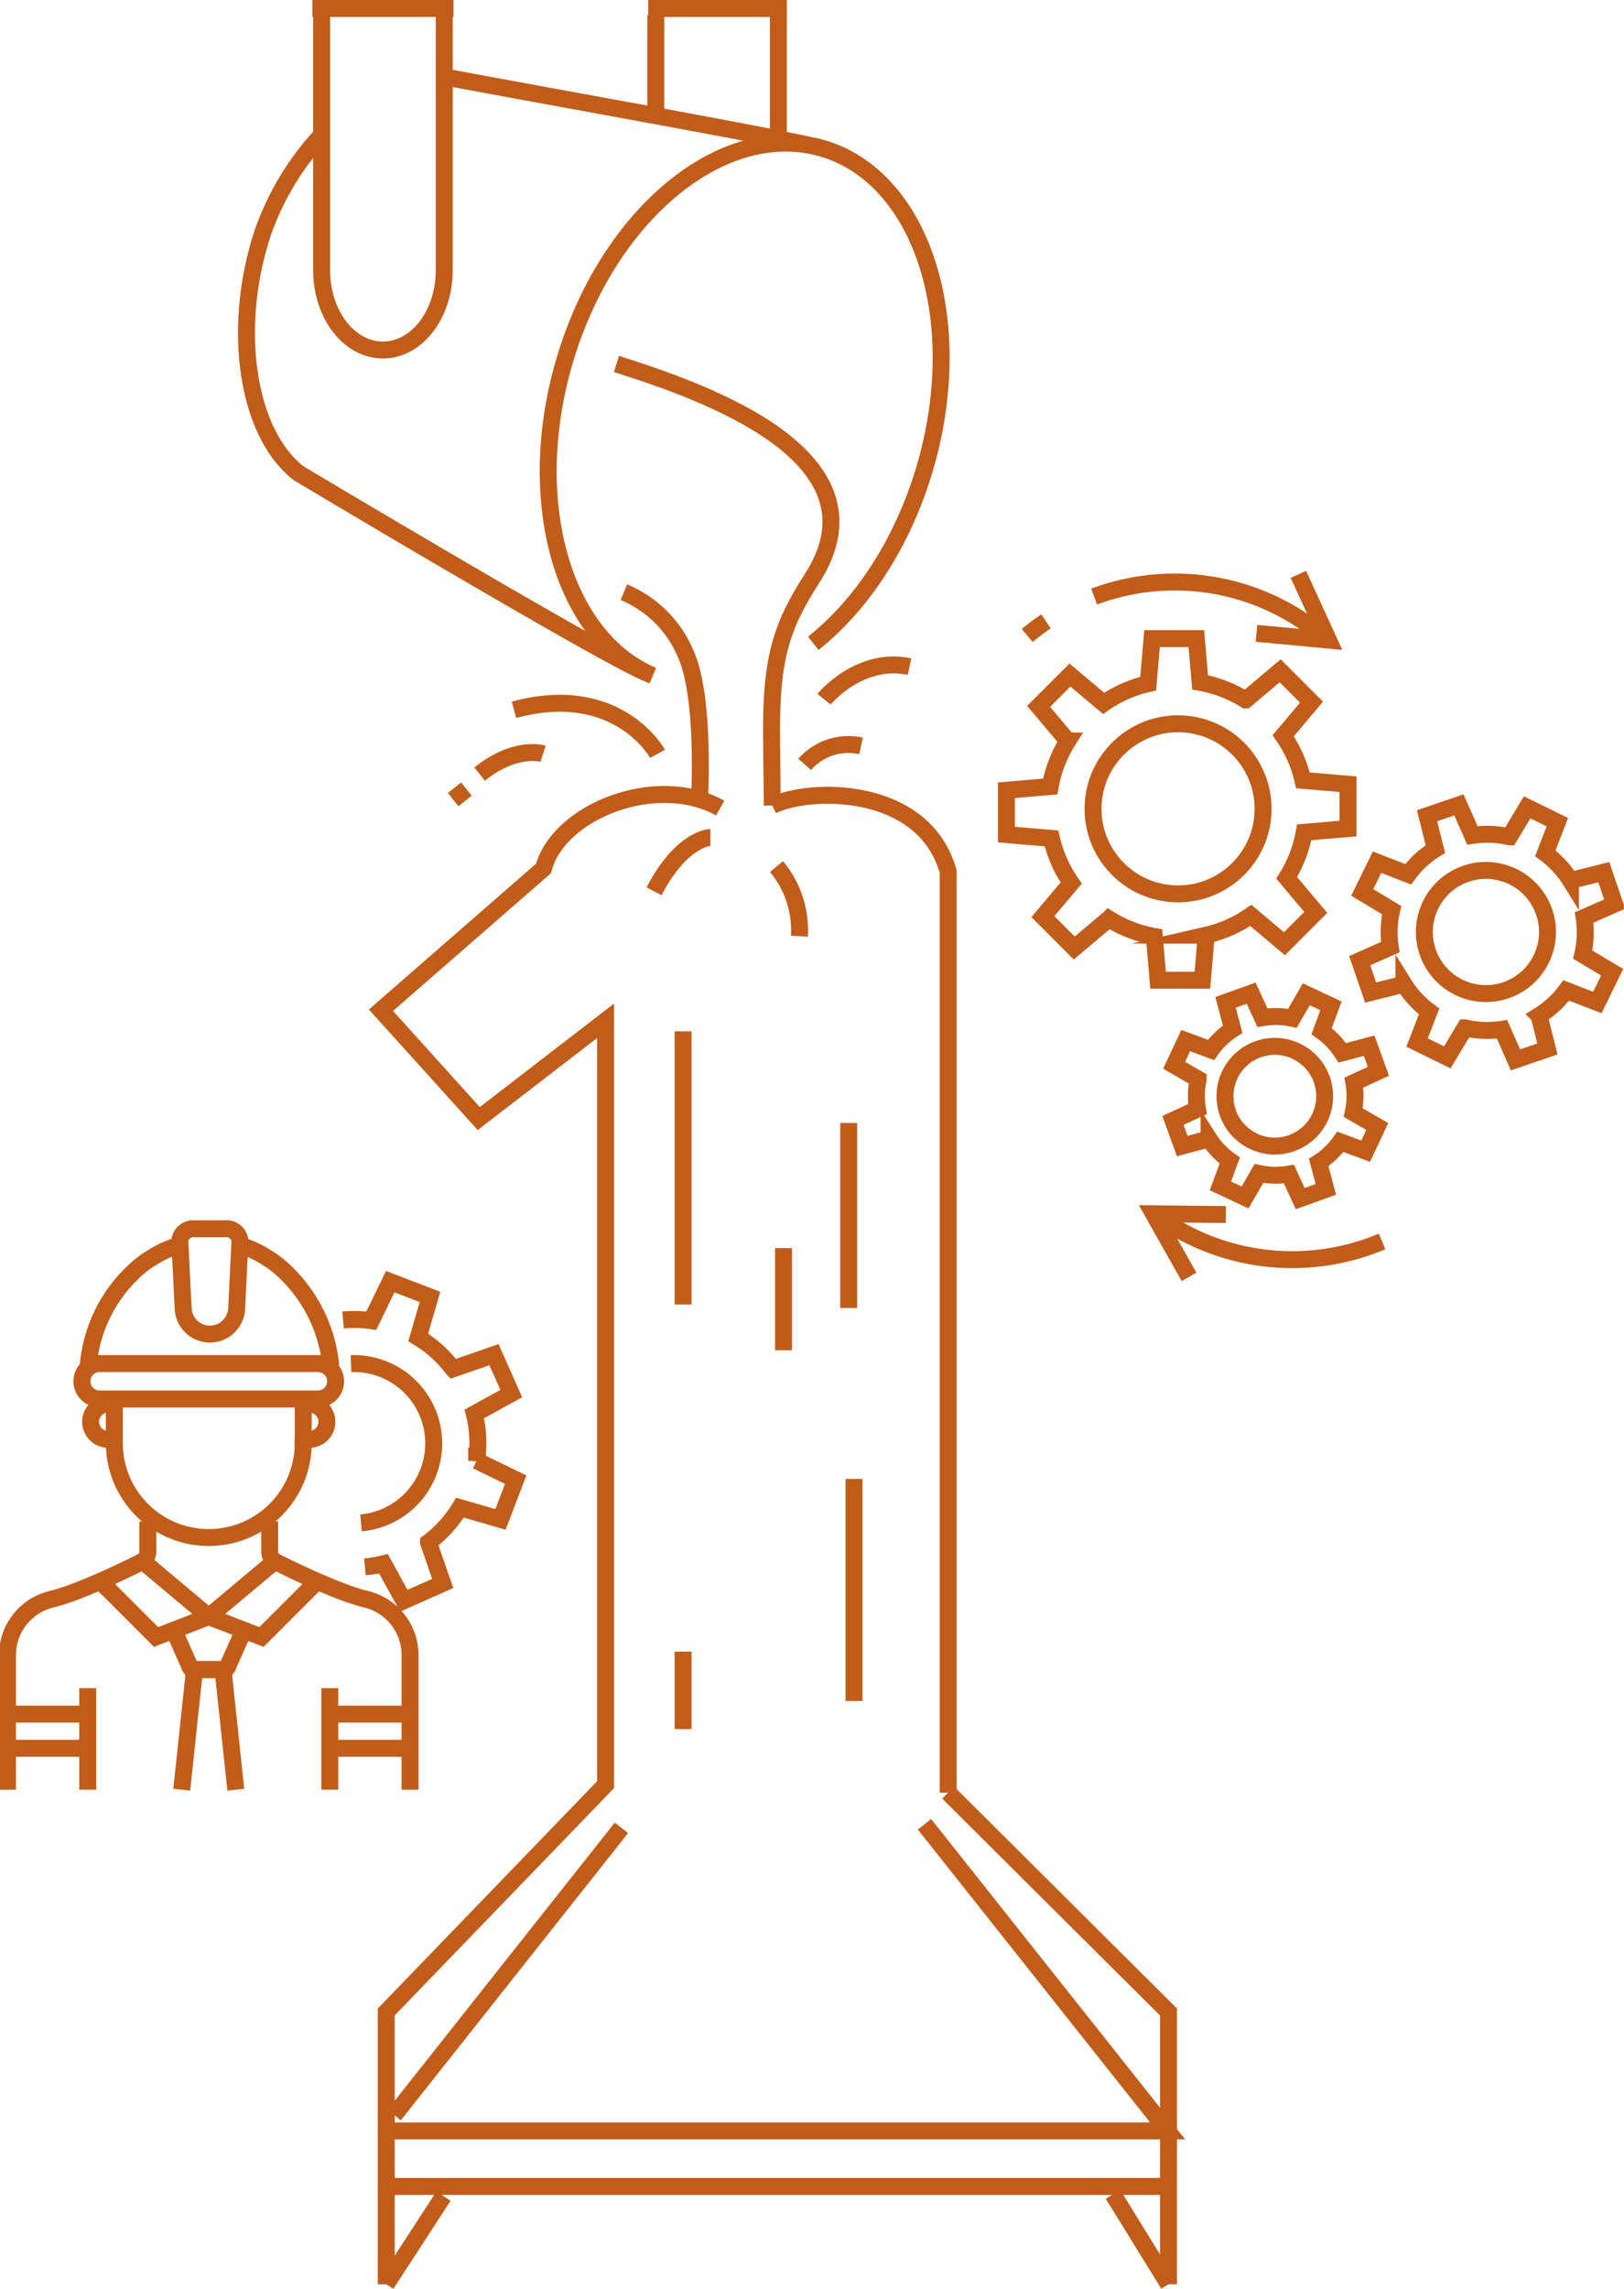 <svg xmlns="http://www.w3.org/2000/svg" xmlns:xlink="http://www.w3.org/1999/xlink" width="287.651" height="405.329" viewBox="0 0 287.651 405.329">
  <defs>
    <clipPath id="clip-path">
      <rect id="Rectangle_4" data-name="Rectangle 4" width="287.651" height="402.545" fill="none" stroke="#707070" stroke-width="3"/>
    </clipPath>
  </defs>
  <g id="Group_52" data-name="Group 52" transform="translate(-902.688 -800)">
    <path id="Path_1" data-name="Path 1" d="M618.827,626.793c6.73-3.3,26.851-3.547,31.157,11.663V801.584" transform="translate(420.645 315.864)" fill="none" stroke="#c15c1a" stroke-miterlimit="10" stroke-width="3"/>
    <path id="Path_2" data-name="Path 2" d="M493.986,279.43c15.486,4.909,48.579,16.359,34.642,37.979-5.467,8.481-7.322,14.276-7.166,28.342.078,7.079.119,11.881.119,11.881" transform="translate(517.891 585.025)" fill="none" stroke="#c15c1a" stroke-miterlimit="10" stroke-width="3"/>
    <path id="Path_3" data-name="Path 3" d="M513.317,499c.2-4.219.6-18.918-2.383-25.624a20.309,20.309,0,0,0-11.026-11.1" transform="translate(513.279 442.594)" fill="none" stroke="#c15c1a" stroke-miterlimit="10" stroke-width="3"/>
    <path id="Path_4" data-name="Path 4" d="M457.8,196.8c-15.889-6.725-22.907-30.808-15.682-55.574,7.6-26.039,28.062-42.974,45.711-37.826s25.8,30.432,18.2,56.472c-3.908,13.394-11.22,24.379-19.8,31.189" transform="translate(560.513 722.862)" fill="none" stroke="#c15c1a" stroke-miterlimit="10" stroke-width="3"/>
    <path id="Path_5" data-name="Path 5" d="M357.48,49.675c16.837,3.179,53.779,9.728,64.128,12.013" transform="translate(624.224 763.995)" fill="none" stroke="#c15c1a" stroke-miterlimit="10" stroke-width="3"/>
    <path id="Path_6" data-name="Path 6" d="M268.237,191.167c-7.863-3.242-61.484-35.279-61.484-35.279-9.367-7.33-11.81-26.064-6.38-42.49a49.266,49.266,0,0,1,10.459-17.413" transform="translate(748.824 727.92)" fill="none" stroke="#c15c1a" stroke-miterlimit="10" stroke-width="3"/>
    <line id="Line_1" data-name="Line 1" y2="21.876" transform="translate(1040.556 802.689)" fill="none" stroke="#c15c1a" stroke-miterlimit="10" stroke-width="3"/>
    <path id="Path_7" data-name="Path 7" d="M279.448,0V45.185c0,7.793-4.86,14.11-10.856,14.11s-10.856-6.318-10.856-14.11V0" transform="translate(701.921 802.691)" fill="none" stroke="#c15c1a" stroke-miterlimit="10" stroke-width="3"/>
    <line id="Line_2" data-name="Line 2" y2="17.579" transform="translate(1018.843 802.689)" fill="none" stroke="#c15c1a" stroke-miterlimit="10" stroke-width="3"/>
    <path id="Path_8" data-name="Path 8" d="M365.363,626.742c-11.122-6.262-28.557.456-31.3,10.69l-28.789,25.1L322.6,681.72,345.066,664.4V799.677l-38.851,40.255v48.212" transform="translate(664.887 316.367)" fill="none" stroke="#c15c1a" stroke-miterlimit="10" stroke-width="3"/>
    <path id="Path_9" data-name="Path 9" d="M759.784,1424l39.025,38.851v48.212" transform="translate(310.845 -306.549)" fill="none" stroke="#c15c1a" stroke-miterlimit="10" stroke-width="3"/>
    <path id="Path_10" data-name="Path 10" d="M309.514,1503.707h138.4l-43.064-54.3" transform="translate(661.588 -326.344)" fill="none" stroke="#c15c1a" stroke-miterlimit="10" stroke-width="3"/>
    <line id="Line_3" data-name="Line 3" x2="138.396" transform="translate(971.18 1187.193)" fill="none" stroke="#c15c1a" stroke-miterlimit="10" stroke-width="3"/>
    <line id="Line_4" data-name="Line 4" y1="15.603" x2="10.142" transform="translate(971.102 1188.909)" fill="none" stroke="#c15c1a" stroke-miterlimit="10" stroke-width="3"/>
    <line id="Line_5" data-name="Line 5" x1="9.829" y1="15.915" transform="translate(1099.825 1188.597)" fill="none" stroke="#c15c1a" stroke-miterlimit="10" stroke-width="3"/>
    <line id="Line_6" data-name="Line 6" y1="50.865" x2="40.255" transform="translate(972.506 1123.689)" fill="none" stroke="#c15c1a" stroke-miterlimit="10" stroke-width="3"/>
    <line id="Line_7" data-name="Line 7" y2="48.368" transform="translate(1023.683 982.641)" fill="none" stroke="#c15c1a" stroke-miterlimit="10" stroke-width="3"/>
    <line id="Line_8" data-name="Line 8" y2="18.099" transform="translate(1041.47 1021.023)" fill="none" stroke="#c15c1a" stroke-miterlimit="10" stroke-width="3"/>
    <line id="Line_9" data-name="Line 9" y2="39.319" transform="translate(1053.953 1061.903)" fill="none" stroke="#c15c1a" stroke-miterlimit="10" stroke-width="3"/>
    <line id="Line_10" data-name="Line 10" y1="32.766" transform="translate(1053.016 998.868)" fill="none" stroke="#c15c1a" stroke-miterlimit="10" stroke-width="3"/>
    <line id="Line_11" data-name="Line 11" y2="13.73" transform="translate(1023.683 1092.484)" fill="none" stroke="#c15c1a" stroke-miterlimit="10" stroke-width="3"/>
    <path id="Path_11" data-name="Path 11" d="M437.3,560.2s-7.021-12.794-25.432-7.8" transform="translate(581.859 373.297)" fill="none" stroke="#c15c1a" stroke-miterlimit="10" stroke-width="3"/>
    <path id="Path_12" data-name="Path 12" d="M644.808,587.76a10.322,10.322,0,0,1,9.986-3.276" transform="translate(400.407 347.604)" fill="none" stroke="#c15c1a" stroke-miterlimit="10" stroke-width="3"/>
    <path id="Path_13" data-name="Path 13" d="M660.338,526.613s6.241-7.645,15.135-5.773" transform="translate(388.31 397.206)" fill="none" stroke="#c15c1a" stroke-miterlimit="10" stroke-width="3"/>
    <path id="Path_14" data-name="Path 14" d="M395.571,590.979s-4.837-1.56-11.234,3.589" transform="translate(603.304 342.513)" fill="none" stroke="#c15c1a" stroke-miterlimit="10" stroke-width="3"/>
    <path id="Path_15" data-name="Path 15" d="M534.088,658.821s-4.993,0-9.986,9.518" transform="translate(494.432 289.494)" fill="none" stroke="#c15c1a" stroke-miterlimit="10" stroke-width="3"/>
    <path id="Path_16" data-name="Path 16" d="M622.22,682.115a17.583,17.583,0,0,1,4.057,12.326" transform="translate(418.002 271.349)" fill="none" stroke="#c15c1a" stroke-miterlimit="10" stroke-width="3"/>
    <line id="Line_12" data-name="Line 12" x1="2.34" y2="1.872" transform="translate(982.96 939.733)" fill="none" stroke="#c15c1a" stroke-miterlimit="10" stroke-width="3"/>
    <g id="Group_3" data-name="Group 3" transform="translate(902.688 802.689)" clip-path="url(#clip-path)">
      <path id="Path_17" data-name="Path 17" d="M866.968,533.076v-7.852l-7.98-.68a22.741,22.741,0,0,0-3.5-7.9l5.018-5.954-5.552-5.552-6.124,5.162a22.709,22.709,0,0,0-8.061-3.111l-.661-7.758h-7.852l-.68,7.98a22.743,22.743,0,0,0-7.9,3.5l-5.954-5.018-5.552,5.552,5.162,6.124a22.71,22.71,0,0,0-3.111,8.06l-7.758.662v7.852l7.98.68a22.741,22.741,0,0,0,3.5,7.9l-5.018,5.954,5.552,5.552,6.124-5.162a22.711,22.711,0,0,0,8.061,3.111l.661,7.758h7.852l.68-7.98a22.742,22.742,0,0,0,7.9-3.5l5.954,5.018,5.552-5.552L856.1,541.8a22.717,22.717,0,0,0,3.111-8.06Z" transform="translate(-628.203 -389.037)" fill="none" stroke="#c15c1a" stroke-miterlimit="10" stroke-width="3"/>
      <path id="Path_18" data-name="Path 18" d="M1131.647,667.648l2.624-5.359-5.219-3.131a17.282,17.282,0,0,0,.25-6.561l5.415-2.387-1.934-5.645-5.9,1.477a17.264,17.264,0,0,0-4.462-4.817l2.141-5.516-5.359-2.624-3.131,5.219a17.273,17.273,0,0,0-6.561-.25l-2.387-5.415-5.645,1.935,1.477,5.9a17.255,17.255,0,0,0-4.817,4.462l-5.516-2.141-2.624,5.36,5.22,3.131a17.28,17.28,0,0,0-.25,6.561l-5.415,2.387,1.935,5.645,5.9-1.477a17.255,17.255,0,0,0,4.462,4.817l-2.141,5.516,5.359,2.624,3.131-5.219a17.285,17.285,0,0,0,6.561.25l2.387,5.414,5.645-1.935-1.477-5.9a17.257,17.257,0,0,0,4.817-4.462Z" transform="translate(-848.715 -492.801)" fill="none" stroke="#c15c1a" stroke-miterlimit="10" stroke-width="3"/>
      <path id="Path_19" data-name="Path 19" d="M974.068,811.487l2.052-4.367-4.26-2.463a13.983,13.983,0,0,0,.117-5.308l4.346-2-1.637-4.539-4.755,1.271a13.954,13.954,0,0,0-3.67-3.836l1.659-4.487-4.367-2.052-2.463,4.26a13.971,13.971,0,0,0-5.307-.117l-2-4.346-4.538,1.637,1.27,4.755a13.949,13.949,0,0,0-3.836,3.67l-4.488-1.659-2.052,4.367,4.26,2.464a13.97,13.97,0,0,0-.117,5.308l-4.346,2,1.637,4.539,4.755-1.271a13.954,13.954,0,0,0,3.67,3.836l-1.659,4.488,4.367,2.052,2.463-4.26a13.968,13.968,0,0,0,5.308.117l2,4.346,4.539-1.637-1.271-4.755a13.959,13.959,0,0,0,3.836-3.67Z" transform="translate(-732.175 -610.318)" fill="none" stroke="#c15c1a" stroke-miterlimit="10" stroke-width="3"/>
      <path id="Path_20" data-name="Path 20" d="M876.73,456.7a40.8,40.8,0,0,1,40.417,6.89" transform="translate(-682.939 -353.74)" fill="none" stroke="#c15c1a" stroke-miterlimit="10" stroke-width="3"/>
      <path id="Path_21" data-name="Path 21" d="M823.141,488.131h0a41.037,41.037,0,0,1,3.328-2.5" transform="translate(-641.195 -378.286)" fill="none" stroke="#c15c1a" stroke-miterlimit="10" stroke-width="3"/>
      <path id="Path_22" data-name="Path 22" d="M1014.28,447.977l2.668,5.824,2.668,5.824-6.378-.6-6.378-.6" transform="translate(-784.305 -348.956)" fill="none" stroke="#c15c1a" stroke-miterlimit="10" stroke-width="3"/>
      <path id="Path_23" data-name="Path 23" d="M968.926,967.773a40.8,40.8,0,0,1-39.32-4.157" transform="translate(-724.127 -750.619)" fill="none" stroke="#c15c1a" stroke-miterlimit="10" stroke-width="3"/>
      <path id="Path_24" data-name="Path 24" d="M930.612,971.478l-3.148-5.58-3.148-5.58,6.406.063,6.406.063" transform="translate(-720.006 -748.051)" fill="none" stroke="#c15c1a" stroke-miterlimit="10" stroke-width="3"/>
      <path id="Path_25" data-name="Path 25" d="M999.266,834.976a8.828,8.828,0,1,1-8.828-8.828A8.828,8.828,0,0,1,999.266,834.976Z" transform="translate(-764.636 -643.537)" fill="none" stroke="#c15c1a" stroke-miterlimit="10" stroke-width="3"/>
      <circle id="Ellipse_1" data-name="Ellipse 1" cx="15.06" cy="15.06" r="15.06" transform="translate(193.3 155.296) rotate(-88.831)" fill="none" stroke="#c15c1a" stroke-miterlimit="10" stroke-width="3"/>
      <circle id="Ellipse_2" data-name="Ellipse 2" cx="10.906" cy="10.906" r="10.906" transform="translate(248.944 156.456) rotate(-22.5)" fill="none" stroke="#c15c1a" stroke-miterlimit="10" stroke-width="3"/>
      <line id="Line_13" data-name="Line 13" y1="0.919" transform="translate(20.253 245.057)" fill="none" stroke="#c15c1a" stroke-miterlimit="10" stroke-width="3"/>
      <path id="Path_26" data-name="Path 26" d="M125.075,1141v.4a16.727,16.727,0,1,1-33.45,0v-.4" transform="translate(-71.372 -888.794)" fill="none" stroke="#c15c1a" stroke-miterlimit="10" stroke-width="3"/>
      <path id="Path_27" data-name="Path 27" d="M76.82,1112.821v6.229H75.733a3.114,3.114,0,1,1,0-6.229Z" transform="translate(-56.567 -866.844)" fill="none" stroke="#c15c1a" stroke-miterlimit="10" stroke-width="3"/>
      <path id="Path_28" data-name="Path 28" d="M247.159,1115.934a3.124,3.124,0,0,1-3.114,3.114h-1.087v-6.229h1.087A3.114,3.114,0,0,1,247.159,1115.934Z" transform="translate(-189.255 -866.843)" fill="none" stroke="#c15c1a" stroke-miterlimit="10" stroke-width="3"/>
      <path id="Path_29" data-name="Path 29" d="M193.413,985.952a17.643,17.643,0,0,1,1.823.65,18.288,18.288,0,0,1,2.577,1.376l.307.191a17.8,17.8,0,0,1,1.753,1.239,26.475,26.475,0,0,1,9.372,17.791" transform="translate(-150.661 -768.018)" fill="none" stroke="#c15c1a" stroke-miterlimit="10" stroke-width="3"/>
      <path id="Path_30" data-name="Path 30" d="M70.734,1007.036a25.836,25.836,0,0,1,9.55-17.815,18.66,18.66,0,0,1,1.794-1.214l.377-.224A18.22,18.22,0,0,1,84.5,986.7a18.422,18.422,0,0,1,2.072-.75" transform="translate(-55.099 -768.018)" fill="none" stroke="#c15c1a" stroke-miterlimit="10" stroke-width="3"/>
      <path id="Path_31" data-name="Path 31" d="M149.414,990.94a4.739,4.739,0,0,1-4.733-4.505l-.593-12.006a2.4,2.4,0,0,1,2.6-2.137h5.457a2.4,2.4,0,0,1,2.6,2.137l-.593,12.006A4.739,4.739,0,0,1,149.414,990.94Z" transform="translate(-112.24 -757.378)" fill="none" stroke="#c15c1a" stroke-miterlimit="10" stroke-width="3"/>
      <path id="Rectangle_3" data-name="Rectangle 3" d="M3.137,0H41.8a3.137,3.137,0,0,1,3.137,3.137v0A3.136,3.136,0,0,1,41.8,6.273H3.137A3.137,3.137,0,0,1,0,3.137v0A3.137,3.137,0,0,1,3.137,0Z" transform="translate(14.51 238.784)" fill="none" stroke="#c15c1a" stroke-miterlimit="10" stroke-width="3"/>
      <path id="Path_32" data-name="Path 32" d="M216.135,1206.778v5.332a2.062,2.062,0,0,0,1.137,1.844c2.971,1.489,11.072,5.426,15.934,6.6a10.175,10.175,0,0,1,7.783,9.89v23.834" transform="translate(-168.361 -940.033)" fill="none" stroke="#c15c1a" stroke-miterlimit="10" stroke-width="3"/>
      <path id="Path_33" data-name="Path 33" d="M30.855,1206.778v5.332a2.062,2.062,0,0,1-1.137,1.844c-2.971,1.489-11.072,5.426-15.934,6.6A10.175,10.175,0,0,0,6,1230.446v23.834" transform="translate(-4.674 -940.033)" fill="none" stroke="#c15c1a" stroke-miterlimit="10" stroke-width="3"/>
      <path id="Path_34" data-name="Path 34" d="M179,1238.657l-11.71,9.807,9.338,3.605,9.861-9.861" transform="translate(-130.315 -964.866)" fill="none" stroke="#c15c1a" stroke-miterlimit="10" stroke-width="3"/>
      <path id="Path_35" data-name="Path 35" d="M87.922,1238.657l11.71,9.807-9.338,3.605-9.861-9.861" transform="translate(-62.654 -964.866)" fill="none" stroke="#c15c1a" stroke-miterlimit="10" stroke-width="3"/>
      <path id="Path_36" data-name="Path 36" d="M151.684,1294.076l-2.69,6.055c-.136.535-.419.876-.727.876h-5.533c-.308,0-.587-.341-.727-.876l-2.69-6.052" transform="translate(-108.523 -1008.035)" fill="none" stroke="#c15c1a" stroke-miterlimit="10" stroke-width="3"/>
      <path id="Path_37" data-name="Path 37" d="M145.621,1346.7l2.267-21.277h5.046L155.2,1346.7" transform="translate(-113.433 -1032.45)" fill="none" stroke="#c15c1a" stroke-miterlimit="10" stroke-width="3"/>
      <line id="Line_14" data-name="Line 14" y2="17.982" transform="translate(15.538 296.264)" fill="none" stroke="#c15c1a" stroke-miterlimit="10" stroke-width="3"/>
      <line id="Line_15" data-name="Line 15" y2="17.982" transform="translate(58.417 296.264)" fill="none" stroke="#c15c1a" stroke-miterlimit="10" stroke-width="3"/>
      <line id="Line_16" data-name="Line 16" x1="14.212" transform="translate(58.417 306.909)" fill="none" stroke="#c15c1a" stroke-miterlimit="10" stroke-width="3"/>
      <line id="Line_17" data-name="Line 17" x2="14.212" transform="translate(58.417 300.866)" fill="none" stroke="#c15c1a" stroke-miterlimit="10" stroke-width="3"/>
      <line id="Line_18" data-name="Line 18" x2="14.212" transform="translate(1.326 300.866)" fill="none" stroke="#c15c1a" stroke-miterlimit="10" stroke-width="3"/>
      <line id="Line_19" data-name="Line 19" x1="14.212" transform="translate(1.326 306.909)" fill="none" stroke="#c15c1a" stroke-miterlimit="10" stroke-width="3"/>
      <path id="Path_38" data-name="Path 38" d="M278.784,1065.14a21.866,21.866,0,0,0,3.284-.547l3.607,6.548,6.889-3.063-2.517-7.266a21.807,21.807,0,0,0,5.564-6.152l7.181,2.08,2.7-7.037-6.917-3.359a21.832,21.832,0,0,0-.416-8.285l6.548-3.607-3.063-6.888-7.266,2.516a21.808,21.808,0,0,0-6.152-5.565l2.08-7.181-7.037-2.7-3.358,6.917a21.818,21.818,0,0,0-5-.131" transform="translate(-214.147 -790.357)" fill="none" stroke="#c15c1a" stroke-miterlimit="10" stroke-width="3"/>
      <path id="Path_39" data-name="Path 39" d="M281.262,1080.292a14.137,14.137,0,0,1,1.779,28.208" transform="translate(-219.092 -841.498)" fill="none" stroke="#c15c1a" stroke-miterlimit="10" stroke-width="3"/>
    </g>
    <line id="Line_31" data-name="Line 31" x2="25" transform="translate(958.013 801.5)" fill="none" stroke="#c15c1a" stroke-width="3"/>
    <line id="Line_32" data-name="Line 32" x2="24.561" transform="translate(1017.5 801.5)" fill="none" stroke="#c15c1a" stroke-width="3"/>
  </g>
</svg>
